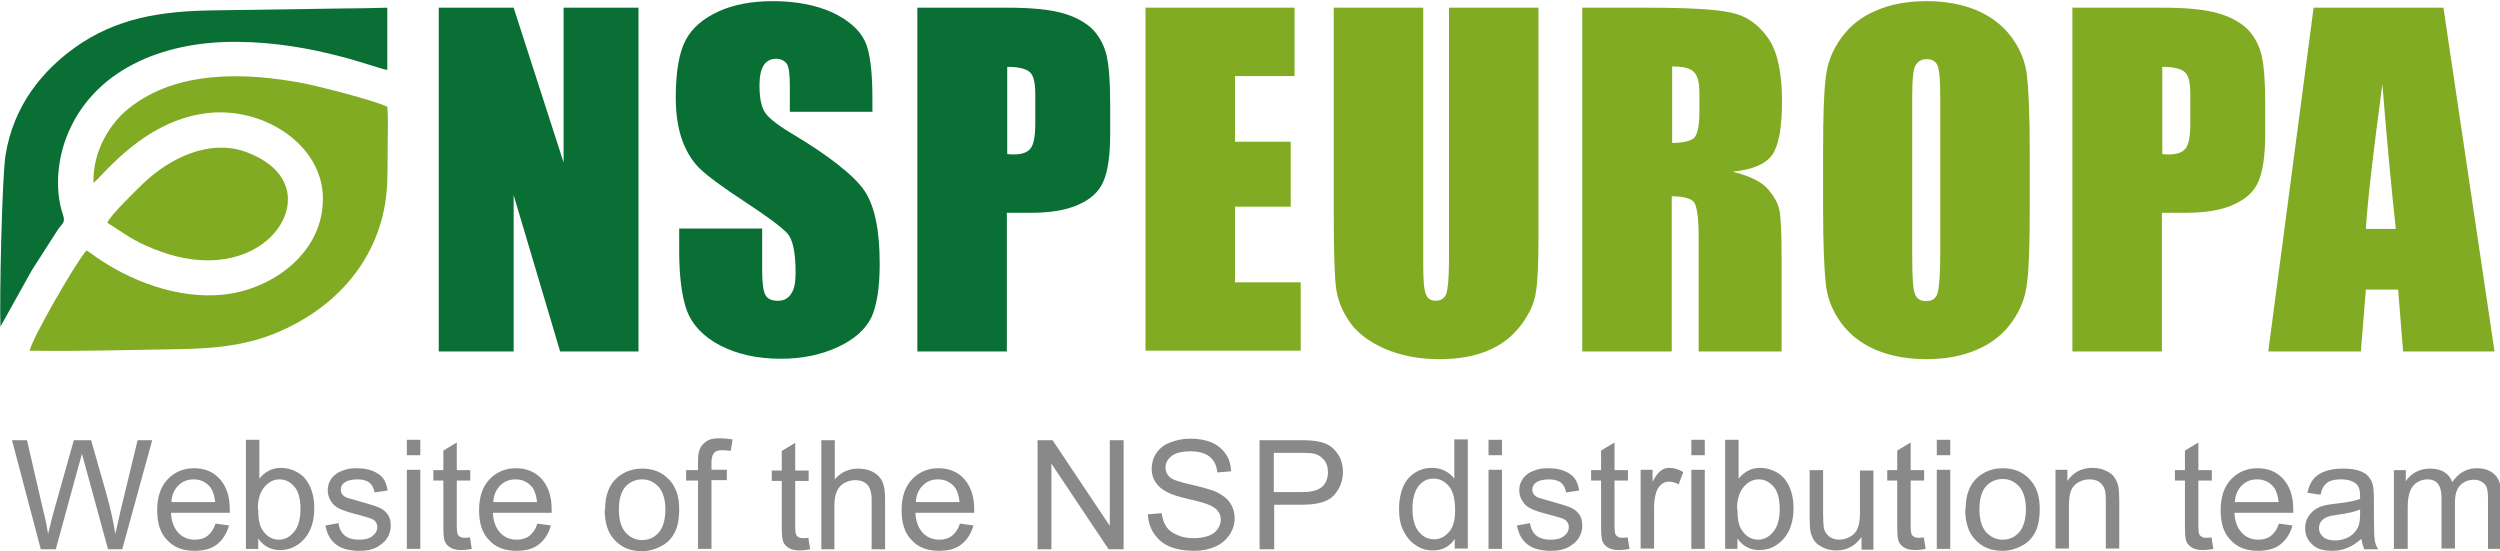 <?xml version="1.0" encoding="UTF-8"?>
<!-- Creator: CorelDRAW X6 -->
<svg xmlns="http://www.w3.org/2000/svg" xmlns:xlink="http://www.w3.org/1999/xlink" xml:space="preserve" width="104.208mm" height="22.976mm" version="1.1" style="shape-rendering:geometricPrecision; text-rendering:geometricPrecision; image-rendering:optimizeQuality; fill-rule:evenodd; clip-rule:evenodd" viewBox="0 0 6508 1435">
 <defs>
  <style type="text/css">
   <![CDATA[
    .fil3 {fill:#0A6F35}
    .fil2 {fill:#81AB23}
    .fil0 {fill:#0A6F35;fill-rule:nonzero}
    .fil1 {fill:#81AB23;fill-rule:nonzero}
    .fil4 {fill:#898989;fill-rule:nonzero}
   ]]>
  </style>
 </defs>
 <g id="Слой_x0020_1">
  <g id="Слой_x0020_1_0">
   <path class="fil0" d="M1662 20l0 895 -204 0 -121 -407 0 407 -195 0 0 -895 195 0 130 403 0 -403 195 0zm610 271l-216 0 0 -66c0,-31 -2,-50 -8,-59 -6,-8 -15,-13 -28,-13 -14,0 -25,6 -32,17 -7,11 -11,28 -11,52 0,30 4,52 12,67 8,15 30,33 66,55 103,61 168,113 195,152 27,40 40,103 40,191 0,64 -8,110 -22,140 -15,30 -43,56 -86,76 -43,20 -92,31 -149,31 -62,0 -115,-12 -159,-35 -44,-23 -72,-54 -86,-90 -13,-37 -20,-88 -20,-155l0 -59 216 0 0 109c0,33 3,55 9,65 6,10 17,14 32,14 16,0 27,-6 35,-19 8,-12 11,-30 11,-54 0,-52 -7,-87 -22,-103 -15,-16 -51,-43 -109,-81 -58,-38 -96,-66 -115,-84 -19,-17 -35,-41 -47,-71 -12,-31 -19,-70 -19,-117 0,-68 9,-118 26,-150 17,-32 46,-56 85,-74 39,-18 86,-27 142,-27 60,0 111,10 154,29 42,20 70,44 85,74 14,29 20,80 20,151l0 35 1 1 -1 -1zm117 -271l234 0c64,0 112,5 146,15 34,10 59,25 77,43 17,19 29,41 35,68 6,27 9,68 9,124l0 78c0,57 -6,98 -18,125 -11,26 -33,46 -65,60 -31,14 -72,21 -124,21l-62 0 0 361 -233 0 0 -895 1 0zm233 153l0 228c7,1 12,1 17,1 21,0 36,-5 44,-16 8,-10 12,-32 12,-65l0 -74c0,-31 -4,-50 -14,-59 -10,-9 -29,-14 -59,-14l-1 1z"></path>
   <path class="fil1" d="M2982 20l388 0 0 178 -155 0 0 171 145 0 0 169 -145 0 0 197 171 0 0 178 -404 0 0 -895 -1 1 0 1zm1023 0l0 599c0,68 -2,116 -7,143 -4,28 -17,56 -39,85 -22,29 -50,51 -86,66 -36,15 -77,22 -126,22 -53,0 -100,-9 -142,-27 -41,-18 -71,-41 -91,-69 -20,-29 -32,-58 -36,-90 -4,-31 -6,-98 -6,-199l0 -530 233 0 0 671c0,39 2,64 7,75 4,11 13,17 25,17 14,0 23,-6 28,-18 4,-12 7,-40 7,-85l0 -660 233 0 0 1 0 -1zm115 0l164 0c110,0 184,4 223,13 39,8 70,30 95,65 25,35 37,90 37,166 0,70 -9,116 -26,140 -17,23 -51,38 -103,43 46,11 77,27 93,46 16,19 26,37 29,53 4,16 6,60 6,133l0 236 -216 0 0 -298c0,-48 -4,-77 -11,-89 -7,-11 -27,-17 -59,-17l0 404 -233 0 0 -895 1 0 -1 1zm233 153l0 199c26,0 44,-4 55,-11 10,-7 16,-31 16,-70l0 -49c0,-28 -5,-47 -16,-56 -10,-9 -28,-13 -55,-13l1 1zm931 372c0,90 -2,154 -7,191 -4,38 -17,71 -40,103 -22,31 -52,55 -90,71 -38,17 -82,25 -133,25 -48,0 -91,-8 -128,-23 -38,-16 -69,-39 -92,-70 -23,-31 -37,-65 -41,-103 -4,-37 -7,-101 -7,-193l0 -153c0,-90 2,-154 7,-191 4,-38 17,-71 40,-103 22,-31 52,-55 90,-71 38,-17 82,-25 133,-25 48,0 91,8 128,23 38,16 69,39 92,70 23,31 37,65 41,103 4,37 7,101 7,193l0 153 0 0zm-233 -294c0,-41 -2,-68 -7,-80 -4,-11 -14,-17 -28,-17 -12,0 -21,4 -28,14 -7,9 -10,37 -10,83l0 418c0,52 2,84 7,96 4,12 14,19 29,19 16,0 26,-7 30,-21 4,-14 7,-47 7,-100l0 -411 0 -1zm345 -231l234 0c64,0 112,5 146,15 34,10 59,25 77,43 17,19 29,41 35,68 6,27 9,68 9,124l0 78c0,57 -6,98 -18,125 -11,26 -33,46 -65,60 -31,14 -72,21 -124,21l-62 0 0 361 -233 0 0 -895 1 0zm233 153l0 228c7,1 12,1 17,1 21,0 36,-5 44,-16 8,-10 12,-32 12,-65l0 -74c0,-31 -4,-50 -14,-59 -10,-9 -29,-14 -59,-14l-1 1zm732 -153l133 895 -238 0 -13 -161 -84 0 -13 161 -241 0 118 -895 337 0zm-124 576c-11,-101 -23,-227 -35,-377 -23,172 -38,298 -43,377l79 0z"></path>
   <path class="fil2" d="M242 477c22,-14 136,-173 314,-184 139,-8 276,85 284,212 8,140 -113,237 -237,259 -117,20 -244,-23 -340,-86 -13,-8 -26,-19 -38,-26 -1,1 -1,1 -1,1l-4 5c-33,43 -137,224 -143,255 128,2 260,-2 388,-4 129,-2 219,-17 318,-74 133,-76 220,-204 225,-363 1,-31 1,-62 1,-95 0,-30 2,-71 -1,-99 -34,-17 -182,-54 -217,-61 -153,-29 -332,-35 -457,66 -45,36 -93,107 -91,193l1 1 -1 -1z"></path>
   <path class="fil3" d="M0 852l83 -149 68 -106c12,-17 20,-17 12,-40 -21,-65 -13,-139 9,-198 67,-176 250,-252 445,-250 202,1 367,71 391,73l0 -162c-23,1 -89,2 -114,2l-340 5c-134,2 -251,19 -361,98 -80,58 -158,147 -179,280 -9,59 -16,376 -13,446l1 -1 -1 -1z"></path>
   <path class="fil2" d="M279 580c46,28 61,44 121,68 231,94 380,-55 344,-162 -15,-44 -56,-72 -100,-89 -99,-38 -205,16 -274,83 -17,17 -82,79 -91,100l0 0z"></path>
  </g>
  <path class="fil4" d="M106 1430l-75 -284 39 0 43 186c5,19 9,39 12,58 7,-30 12,-48 13,-52l54 -192 45 0 41 144c10,36 17,69 22,100 4,-18 9,-38 14,-62l44 -182 38 0 -78 284 -37 0 -59 -216c-5,-18 -8,-29 -9,-33 -3,13 -6,24 -9,33l-59 216 -39 0zm454 -67l36 5c-6,21 -16,37 -31,49 -15,12 -35,17 -59,17 -30,0 -54,-9 -71,-28 -18,-18 -26,-44 -26,-78 0,-34 9,-61 27,-80 18,-19 41,-29 69,-29 27,0 50,9 67,28 17,19 26,45 26,79 0,2 0,5 0,9l-153 0c1,23 8,40 19,52 11,12 26,18 43,18 13,0 24,-3 33,-10 9,-7 16,-17 21,-32zm-114 -56l114 0c-2,-17 -6,-30 -13,-39 -11,-13 -25,-20 -43,-20 -16,0 -29,5 -40,16 -11,11 -17,25 -18,43zm226 122l-32 0 0 -284 35 0 0 101c15,-18 33,-28 56,-28 13,0 25,3 36,8 11,5 21,12 28,21 7,9 13,20 17,33 4,13 6,27 6,42 0,35 -9,62 -26,81 -17,19 -38,29 -63,29 -24,0 -43,-10 -57,-30l0 26zm0 -104c0,25 3,42 10,53 11,18 26,27 44,27 15,0 28,-7 39,-20 11,-13 17,-33 17,-59 0,-27 -5,-47 -16,-59 -11,-13 -24,-19 -39,-19 -15,0 -28,7 -39,20 -11,13 -17,32 -17,57zm175 43l34 -6c2,14 7,24 16,32 9,7 21,11 37,11 16,0 28,-3 36,-10 8,-6 12,-14 12,-23 0,-8 -3,-14 -10,-19 -5,-3 -17,-7 -36,-12 -25,-6 -43,-12 -53,-17 -10,-5 -17,-11 -22,-20 -5,-8 -8,-17 -8,-27 0,-9 2,-18 6,-25 4,-8 10,-14 17,-19 5,-4 13,-7 22,-10 9,-3 19,-4 30,-4 16,0 30,2 42,7 12,5 21,11 27,19 6,8 10,19 12,32l-34 5c-2,-11 -6,-19 -13,-25 -7,-6 -18,-9 -31,-9 -16,0 -27,3 -34,8 -7,5 -10,11 -10,19 0,4 1,9 4,12 3,4 7,7 13,9 4,1 14,4 31,9 25,7 42,12 51,16 10,4 17,10 23,18 6,8 8,18 8,30 0,12 -3,22 -10,33 -7,10 -17,18 -29,24 -13,6 -27,8 -43,8 -27,0 -47,-6 -61,-17 -14,-11 -23,-27 -27,-49zm212 -183l0 -40 35 0 0 40 -35 0zm0 244l0 -206 35 0 0 206 -35 0zm164 -31l5 31c-10,2 -19,3 -26,3 -13,0 -22,-2 -29,-6 -7,-4 -12,-9 -15,-16 -3,-7 -4,-20 -4,-41l0 -118 -26 0 0 -27 26 0 0 -51 35 -21 0 72 35 0 0 27 -35 0 0 120c0,10 1,16 2,19 1,3 3,5 6,7 3,2 7,3 12,3 4,0 9,0 15,-1zm175 -35l36 5c-6,21 -16,37 -31,49 -15,12 -35,17 -59,17 -30,0 -54,-9 -71,-28 -18,-18 -26,-44 -26,-78 0,-34 9,-61 27,-80 18,-19 41,-29 69,-29 27,0 50,9 67,28 17,19 26,45 26,79 0,2 0,5 0,9l-153 0c1,23 8,40 19,52 11,12 26,18 43,18 13,0 24,-3 33,-10 9,-7 16,-17 21,-32zm-114 -56l114 0c-2,-17 -6,-30 -13,-39 -11,-13 -25,-20 -43,-20 -16,0 -29,5 -40,16 -11,11 -17,25 -18,43zm291 20c0,-38 11,-66 32,-84 18,-15 39,-23 65,-23 28,0 51,9 69,28 18,18 27,44 27,77 0,26 -4,47 -12,62 -8,15 -19,27 -35,35 -15,8 -32,13 -50,13 -29,0 -52,-9 -70,-28 -18,-18 -27,-45 -27,-80zm36 0c0,26 6,46 17,59 12,13 26,20 44,20 17,0 32,-7 43,-20 11,-13 17,-33 17,-60 0,-25 -6,-45 -17,-58 -12,-13 -26,-20 -43,-20 -17,0 -32,6 -44,19 -11,13 -17,33 -17,59zm206 103l0 -179 -31 0 0 -27 31 0 0 -22c0,-14 1,-24 4,-31 3,-9 9,-16 18,-22 8,-6 20,-8 35,-8 10,0 21,1 33,3l-5 30c-7,-1 -14,-2 -21,-2 -11,0 -18,2 -22,7 -4,4 -7,13 -7,25l0 19 40 0 0 27 -40 0 0 179 -35 0zm287 -31l5 31c-10,2 -19,3 -26,3 -13,0 -22,-2 -29,-6 -7,-4 -12,-9 -15,-16 -3,-7 -4,-20 -4,-41l0 -118 -26 0 0 -27 26 0 0 -51 35 -21 0 72 35 0 0 27 -35 0 0 120c0,10 1,16 2,19 1,3 3,5 6,7 3,2 7,3 12,3 4,0 9,0 15,-1zm34 31l0 -284 35 0 0 102c16,-19 37,-28 61,-28 15,0 28,3 39,9 11,6 19,14 24,25 5,11 7,26 7,46l0 130 -35 0 0 -130c0,-17 -4,-30 -11,-38 -8,-8 -18,-12 -32,-12 -10,0 -20,3 -29,8 -9,5 -15,13 -19,22 -4,9 -6,22 -6,38l0 112 -35 0zm360 -67l36 5c-6,21 -16,37 -31,49 -15,12 -35,17 -59,17 -30,0 -54,-9 -71,-28 -18,-18 -26,-44 -26,-78 0,-34 9,-61 27,-80 18,-19 41,-29 69,-29 27,0 50,9 67,28 17,19 26,45 26,79 0,2 0,5 0,9l-153 0c1,23 8,40 19,52 11,12 26,18 43,18 13,0 24,-3 33,-10 9,-7 16,-17 21,-32zm-114 -56l114 0c-2,-17 -6,-30 -13,-39 -11,-13 -25,-20 -43,-20 -16,0 -29,5 -40,16 -11,11 -17,25 -18,43zm1403 122l0 -26c-13,20 -32,30 -57,30 -16,0 -31,-4 -45,-14 -14,-9 -24,-22 -32,-38 -8,-16 -11,-35 -11,-56 0,-20 3,-39 10,-56 7,-17 17,-29 31,-38 14,-9 29,-13 46,-13 12,0 23,3 33,8 10,5 17,12 24,20l0 -102 35 0 0 284 -32 0zm-110 -103c0,26 6,46 17,59 11,13 24,19 39,19 15,0 28,-6 39,-19 11,-12 16,-31 16,-57 0,-28 -5,-49 -16,-62 -11,-13 -24,-20 -40,-20 -16,0 -28,6 -39,19 -10,13 -16,32 -16,60zm198 -141l0 -40 35 0 0 40 -35 0zm0 244l0 -206 35 0 0 206 -35 0zm74 -61l34 -6c2,14 7,24 16,32 9,7 21,11 37,11 16,0 28,-3 36,-10 8,-6 12,-14 12,-23 0,-8 -3,-14 -10,-19 -5,-3 -17,-7 -36,-12 -25,-6 -43,-12 -53,-17 -10,-5 -17,-11 -22,-20 -5,-8 -8,-17 -8,-27 0,-9 2,-18 6,-25 4,-8 10,-14 17,-19 5,-4 13,-7 22,-10 9,-3 19,-4 30,-4 16,0 30,2 42,7 12,5 21,11 27,19 6,8 10,19 12,32l-34 5c-2,-11 -6,-19 -13,-25 -7,-6 -18,-9 -31,-9 -16,0 -27,3 -34,8 -7,5 -10,11 -10,19 0,4 1,9 4,12 3,4 7,7 13,9 4,1 14,4 31,9 25,7 42,12 51,16 10,4 17,10 23,18 6,8 8,18 8,30 0,12 -3,22 -10,33 -7,10 -17,18 -29,24 -13,6 -27,8 -43,8 -27,0 -47,-6 -61,-17 -14,-11 -23,-27 -27,-49zm288 30l5 31c-10,2 -19,3 -26,3 -13,0 -22,-2 -29,-6 -7,-4 -12,-9 -15,-16 -3,-7 -4,-20 -4,-41l0 -118 -26 0 0 -27 26 0 0 -51 35 -21 0 72 35 0 0 27 -35 0 0 120c0,10 1,16 2,19 1,3 3,5 6,7 3,2 7,3 12,3 4,0 9,0 15,-1zm34 31l0 -206 31 0 0 31c8,-15 15,-24 22,-29 7,-5 14,-7 22,-7 12,0 24,4 36,11l-12 32c-8,-5 -17,-7 -25,-7 -8,0 -14,2 -20,7 -6,5 -10,11 -13,19 -4,12 -6,26 -6,41l0 107 -35 0zm132 -244l0 -40 35 0 0 40 -35 0zm0 244l0 -206 35 0 0 206 -35 0zm120 0l-32 0 0 -284 35 0 0 101c15,-18 33,-28 56,-28 13,0 25,3 36,8 11,5 21,12 28,21 7,9 13,20 17,33 4,13 6,27 6,42 0,35 -9,62 -26,81 -17,19 -38,29 -63,29 -24,0 -43,-10 -57,-30l0 26zm0 -104c0,25 3,42 10,53 11,18 26,27 44,27 15,0 28,-7 39,-20 11,-13 17,-33 17,-59 0,-27 -5,-47 -16,-59 -11,-13 -24,-19 -39,-19 -15,0 -28,7 -39,20 -11,13 -17,32 -17,57zm323 104l0 -31c-16,23 -38,35 -65,35 -12,0 -23,-2 -34,-7 -10,-5 -18,-10 -23,-17 -5,-7 -9,-16 -11,-26 -1,-7 -2,-18 -2,-32l0 -127 35 0 0 114c0,18 1,30 2,37 2,9 7,16 14,22 7,5 16,8 26,8 10,0 20,-3 29,-8 9,-5 16,-13 19,-22 4,-9 6,-23 6,-40l0 -110 35 0 0 206 -31 0zm162 -31l5 31c-10,2 -19,3 -26,3 -13,0 -22,-2 -29,-6 -7,-4 -12,-9 -15,-16 -3,-7 -4,-20 -4,-41l0 -118 -26 0 0 -27 26 0 0 -51 35 -21 0 72 35 0 0 27 -35 0 0 120c0,10 1,16 2,19 1,3 3,5 6,7 3,2 7,3 12,3 4,0 9,0 15,-1zm34 -213l0 -40 35 0 0 40 -35 0zm0 244l0 -206 35 0 0 206 -35 0zm75 -103c0,-38 11,-66 32,-84 18,-15 39,-23 65,-23 28,0 51,9 69,28 18,18 27,44 27,77 0,26 -4,47 -12,62 -8,15 -19,27 -35,35 -15,8 -32,13 -50,13 -29,0 -52,-9 -70,-28 -18,-18 -27,-45 -27,-80zm36 0c0,26 6,46 17,59 12,13 26,20 44,20 17,0 32,-7 43,-20 11,-13 17,-33 17,-60 0,-25 -6,-45 -17,-58 -12,-13 -26,-20 -43,-20 -17,0 -32,6 -44,19 -11,13 -17,33 -17,59zm198 103l0 -206 31 0 0 29c15,-22 37,-34 65,-34 12,0 24,2 34,7 10,4 18,10 23,17 5,7 9,16 11,26 1,6 2,18 2,34l0 126 -35 0 0 -125c0,-14 -1,-25 -4,-32 -3,-7 -8,-13 -14,-17 -7,-4 -15,-6 -24,-6 -15,0 -28,5 -38,14 -11,9 -16,27 -16,54l0 112 -35 0zm406 -31l5 31c-10,2 -19,3 -26,3 -13,0 -22,-2 -29,-6 -7,-4 -12,-9 -15,-16 -3,-7 -4,-20 -4,-41l0 -118 -26 0 0 -27 26 0 0 -51 35 -21 0 72 35 0 0 27 -35 0 0 120c0,10 1,16 2,19 1,3 3,5 6,7 3,2 7,3 12,3 4,0 9,0 15,-1zm175 -35l36 5c-6,21 -16,37 -31,49 -15,12 -35,17 -59,17 -30,0 -54,-9 -71,-28 -18,-18 -26,-44 -26,-78 0,-34 9,-61 27,-80 18,-19 41,-29 69,-29 27,0 50,9 67,28 17,19 26,45 26,79 0,2 0,5 0,9l-153 0c1,23 8,40 19,52 11,12 26,18 43,18 13,0 24,-3 33,-10 9,-7 16,-17 21,-32zm-114 -56l114 0c-2,-17 -6,-30 -13,-39 -11,-13 -25,-20 -43,-20 -16,0 -29,5 -40,16 -11,11 -17,25 -18,43zm328 97c-13,11 -25,19 -37,23 -12,5 -25,7 -38,7 -23,0 -40,-5 -52,-17 -12,-11 -18,-25 -18,-42 0,-10 2,-19 7,-28 5,-8 11,-15 18,-20 7,-5 16,-9 25,-11 7,-2 17,-3 31,-5 28,-3 49,-7 62,-12 0,-5 0,-8 0,-9 0,-14 -3,-24 -10,-30 -9,-8 -22,-12 -40,-12 -16,0 -29,3 -36,9 -8,6 -14,16 -17,31l-34 -5c3,-15 8,-26 15,-35 7,-9 17,-16 31,-21 13,-5 29,-7 47,-7 18,0 32,2 43,6 11,4 19,9 24,16 5,6 9,14 11,24 1,6 2,17 2,32l0 46c0,32 1,53 2,61 1,9 4,17 9,25l-36 0c-3,-7 -6,-16 -7,-26zm-3 -77c-13,5 -32,10 -57,13 -14,2 -25,4 -30,7 -6,3 -10,6 -14,11 -3,5 -5,10 -5,17 0,9 4,17 11,23 7,6 17,9 31,9 13,0 25,-3 36,-9 10,-6 18,-14 23,-24 4,-8 6,-19 6,-35l0 -13zm89 103l0 -206 31 0 0 29c6,-10 15,-18 26,-24 11,-6 23,-9 37,-9 15,0 28,3 37,9 10,6 17,15 21,26 16,-24 38,-36 64,-36 20,0 36,6 47,17 11,11 17,29 17,52l0 141 -35 0 0 -129c0,-14 -1,-24 -3,-30 -2,-6 -6,-11 -12,-15 -6,-4 -13,-6 -21,-6 -15,0 -27,5 -36,14 -10,10 -14,25 -14,46l0 119 -35 0 0 -133c0,-15 -3,-27 -9,-35 -6,-8 -15,-12 -28,-12 -10,0 -19,3 -27,8 -8,5 -14,13 -18,23 -4,10 -6,24 -6,43l0 107 -35 0zm-3531 0l0 -284 39 0 149 223 0 -223 36 0 0 284 -39 0 -149 -223 0 223 -36 0zm288 -91l35 -3c2,14 6,26 12,35 6,9 16,17 29,22 13,6 27,8 43,8 14,0 27,-2 38,-6 11,-4 19,-10 24,-18 5,-7 8,-16 8,-24 0,-9 -3,-17 -8,-23 -5,-7 -14,-12 -26,-17 -8,-3 -24,-8 -51,-14 -26,-6 -44,-12 -55,-18 -14,-7 -24,-16 -30,-26 -7,-10 -10,-22 -10,-35 0,-14 4,-28 12,-40 8,-12 20,-22 36,-28 16,-6 33,-10 52,-10 21,0 40,3 56,10 16,7 28,17 37,30 9,13 13,28 14,45l-36 3c-2,-18 -8,-31 -20,-41 -11,-9 -28,-14 -49,-14 -23,0 -39,4 -50,12 -10,8 -16,18 -16,30 0,10 4,19 11,25 7,7 26,13 57,20 30,7 51,13 63,18 16,8 29,17 37,29 8,12 12,25 12,40 0,15 -4,29 -13,43 -9,13 -21,24 -37,31 -16,7 -34,11 -55,11 -26,0 -47,-4 -64,-11 -17,-7 -31,-19 -41,-34 -10,-15 -15,-32 -16,-51zm290 91l0 -284 107 0c19,0 33,1 43,3 14,2 26,7 35,13 9,7 17,16 23,27 6,12 9,25 9,39 0,24 -8,44 -23,61 -15,17 -43,25 -83,25l-73 0 0 116 -38 0zm38 -149l73 0c24,0 41,-4 52,-14 10,-9 15,-22 15,-38 0,-12 -3,-22 -9,-30 -6,-8 -14,-14 -24,-17 -6,-2 -18,-3 -35,-3l-73 0 0 101z"></path>
 </g>
</svg>
